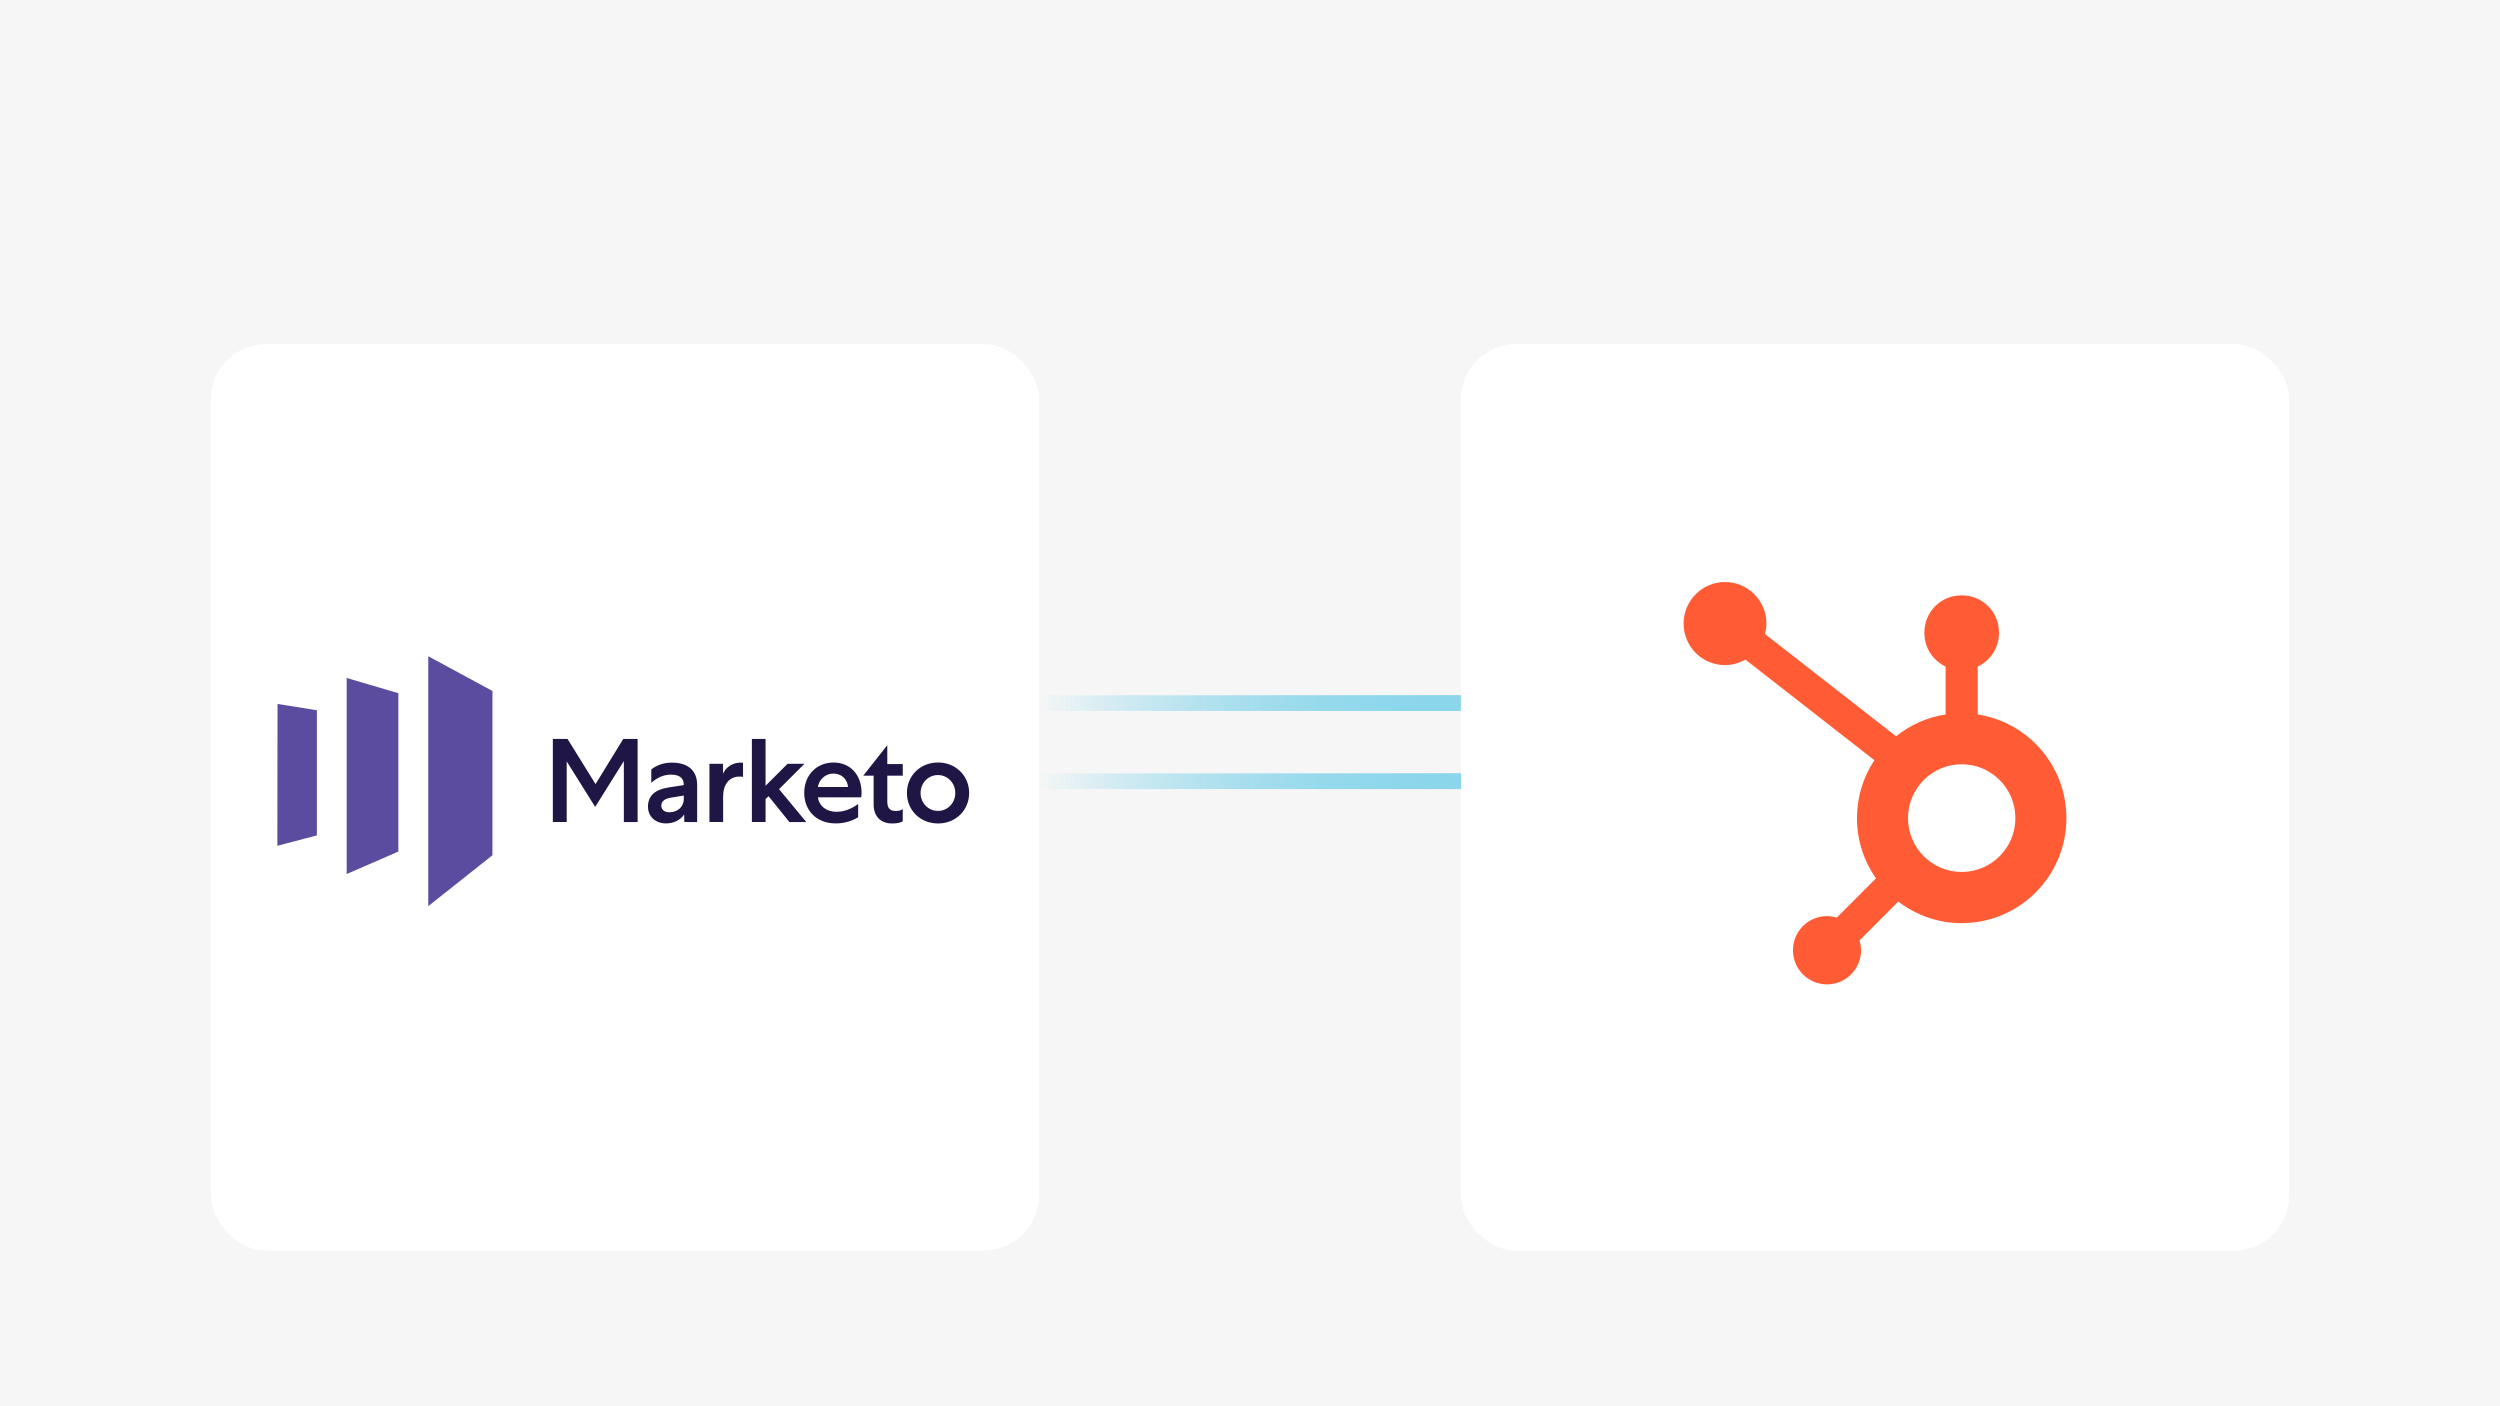 <svg width="640" height="360" viewBox="0 0 640 360" fill="none" xmlns="http://www.w3.org/2000/svg">
<rect width="640" height="360" fill="white"/>
<rect width="640" height="360" fill="#EFEFEF" fill-opacity="0.5"/>
<g filter="url(#filter0_d_4838_72)">
<rect x="54" y="74" width="212" height="212" rx="14.133" fill="white"/>
</g>
<g filter="url(#filter1_d_4838_72)">
<rect x="374" y="74" width="212" height="212" rx="14.133" fill="white"/>
</g>
<path d="M266 180H374" stroke="url(#paint0_linear_4838_72)" stroke-width="4"/>
<path d="M506.307 162.9V150.637C509.498 149.125 511.734 145.887 511.734 142.129V141.846C511.734 136.66 507.503 132.416 502.333 132.416H502.05C496.88 132.416 492.649 136.66 492.649 141.846V142.129C492.649 145.887 494.885 149.125 498.076 150.637V162.9C493.325 163.636 488.983 165.602 485.401 168.494L451.833 142.303C452.053 141.451 452.208 140.572 452.209 139.65C452.217 133.776 447.475 129.008 441.618 129C435.761 128.993 431.008 133.748 431 139.623C430.993 145.497 435.734 150.265 441.591 150.272C443.5 150.274 445.267 149.731 446.815 148.847L479.837 174.612C477.028 178.863 475.384 183.956 475.384 189.438C475.384 195.178 477.191 200.487 480.247 204.854L470.204 214.926C469.41 214.687 468.586 214.52 467.714 214.52C462.902 214.52 459 218.433 459 223.26C459 228.087 462.902 232 467.714 232C472.527 232 476.429 228.087 476.429 223.26C476.429 222.386 476.262 221.559 476.024 220.763L485.958 210.8C490.467 214.252 496.081 216.326 502.192 216.326C516.998 216.326 529 204.288 529 189.438C529 175.996 519.154 164.89 506.307 162.9ZM502.192 203.223C494.602 203.223 488.447 197.051 488.447 189.438C488.447 181.825 494.602 175.653 502.192 175.653C509.782 175.653 515.937 181.825 515.937 189.438C515.937 197.051 509.782 203.223 502.192 203.223Z" fill="#FF5C35"/>
<path d="M95.287 187.887C94.654 188.071 94.179 188.15 93.52 188.15C88.191 188.15 80.382 169.552 80.382 163.379C80.382 161.11 80.91 160.345 81.701 159.686C75.185 160.398 67.35 162.825 64.844 165.833C64.317 166.598 64 167.785 64 169.315C64 178.996 74.315 200.918 81.569 200.918C84.946 200.918 90.618 195.379 95.287 187.887ZM91.91 159C98.637 159 105.364 160.082 105.364 163.88C105.364 171.583 100.458 180.922 98.004 180.922C93.572 180.922 88.006 168.55 88.006 162.35C87.98 159.554 89.061 159 91.91 159Z" fill="#FF8700"/>
<path d="M127.946 172.665V200.971H123.989V172.665H116.972V169.236H134.884V172.691L127.946 172.665ZM148.707 186.225V200.971H144.618V186.225L136.493 169.209H140.846L146.834 182.399L152.823 169.209H156.938L148.707 186.225ZM169.469 188.968H165.643V200.945H161.686V169.236C161.686 169.236 165.564 168.919 169.363 168.919C176.248 168.919 178.253 173.193 178.253 178.759C178.253 185.618 175.905 188.968 169.469 188.968ZM169.943 172.164C167.437 172.164 165.67 172.428 165.67 172.428V185.671H169.943C172.476 185.671 174.243 183.982 174.243 179.049C174.217 174.538 173.135 172.164 169.943 172.164ZM192.974 201.288C185.508 201.288 183.503 195.853 183.503 184.721C183.503 174.063 185.508 168.893 192.974 168.893C200.439 168.893 202.444 174.063 202.444 184.721C202.444 195.827 200.439 201.288 192.974 201.288ZM192.974 172.19C188.885 172.19 187.539 174.96 187.539 184.932C187.539 194.666 188.885 197.937 192.974 197.937C197.062 197.937 198.408 194.666 198.408 184.932C198.408 174.986 197.062 172.19 192.974 172.19ZM214.632 201.288C212.416 201.288 209.092 200.602 208.67 200.523V197.12C209.751 197.357 212.574 197.832 214.553 197.832C216.848 197.832 218.378 195.932 218.378 192.424C218.378 188.203 217.692 186.093 214.474 186.093H210.78V182.769H214.051C217.745 182.769 217.903 179.023 217.903 177.202C217.903 173.615 216.795 172.164 214.5 172.164C212.495 172.164 210.226 172.665 208.907 172.929V169.605C209.408 169.499 212.073 168.84 214.394 168.84C219.064 168.84 221.728 170.845 221.728 177.598C221.728 180.685 220.778 183.402 218.272 184.193C221.227 184.589 222.256 187.517 222.256 191.949C222.308 198.755 219.67 201.288 214.632 201.288Z" fill="black"/>
<g filter="url(#filter2_d_4838_72)">
<rect x="54" y="74" width="212" height="212" rx="14.133" fill="white"/>
</g>
<g filter="url(#filter3_d_4838_72)">
<rect x="374" y="74" width="212" height="212" rx="14.133" fill="white"/>
</g>
<path d="M266 180H374" stroke="url(#paint1_linear_4838_72)" stroke-width="4"/>
<path d="M506.307 162.9V150.637C509.498 149.125 511.734 145.887 511.734 142.129V141.846C511.734 136.66 507.503 132.416 502.333 132.416H502.051C496.88 132.416 492.649 136.66 492.649 141.846V142.129C492.649 145.887 494.885 149.125 498.076 150.637V162.9C493.325 163.636 488.983 165.602 485.401 168.494L451.833 142.303C452.053 141.451 452.208 140.572 452.209 139.65C452.217 133.776 447.475 129.008 441.618 129C435.761 128.993 431.008 133.748 431 139.623C430.993 145.497 435.734 150.265 441.591 150.272C443.5 150.274 445.267 149.731 446.815 148.847L479.837 174.612C477.028 178.863 475.384 183.956 475.384 189.438C475.384 195.178 477.191 200.487 480.247 204.854L470.204 214.926C469.41 214.687 468.586 214.52 467.714 214.52C462.902 214.52 459 218.433 459 223.26C459 228.087 462.902 232 467.714 232C472.527 232 476.429 228.087 476.429 223.26C476.429 222.386 476.262 221.559 476.024 220.763L485.958 210.8C490.467 214.252 496.081 216.326 502.192 216.326C516.998 216.326 529 204.288 529 189.438C529 175.996 519.154 164.89 506.307 162.9ZM502.192 203.223C494.602 203.223 488.447 197.051 488.447 189.438C488.447 181.825 494.602 175.653 502.192 175.653C509.782 175.653 515.937 181.825 515.937 189.438C515.937 197.051 509.782 203.223 502.192 203.223Z" fill="#FF5C35"/>
<path d="M95.287 187.887C94.654 188.071 94.179 188.15 93.52 188.15C88.191 188.15 80.382 169.552 80.382 163.379C80.382 161.11 80.91 160.345 81.701 159.686C75.185 160.398 67.35 162.825 64.844 165.833C64.317 166.598 64 167.785 64 169.315C64 178.996 74.315 200.918 81.569 200.918C84.946 200.918 90.618 195.379 95.287 187.887ZM91.91 159C98.637 159 105.364 160.082 105.364 163.88C105.364 171.583 100.458 180.922 98.004 180.922C93.572 180.922 88.006 168.55 88.006 162.35C87.98 159.554 89.061 159 91.91 159Z" fill="#FF8700"/>
<path d="M127.946 172.665V200.971H123.989V172.665H116.972V169.236H134.884V172.691L127.946 172.665ZM148.707 186.225V200.971H144.618V186.225L136.493 169.209H140.846L146.834 182.399L152.823 169.209H156.938L148.707 186.225ZM169.469 188.968H165.643V200.945H161.686V169.236C161.686 169.236 165.564 168.919 169.363 168.919C176.248 168.919 178.253 173.193 178.253 178.759C178.253 185.618 175.905 188.968 169.469 188.968ZM169.943 172.164C167.437 172.164 165.67 172.428 165.67 172.428V185.671H169.943C172.476 185.671 174.243 183.982 174.243 179.049C174.217 174.538 173.135 172.164 169.943 172.164ZM192.974 201.288C185.508 201.288 183.503 195.853 183.503 184.721C183.503 174.063 185.508 168.893 192.974 168.893C200.439 168.893 202.444 174.063 202.444 184.721C202.444 195.827 200.439 201.288 192.974 201.288ZM192.974 172.19C188.885 172.19 187.539 174.96 187.539 184.932C187.539 194.666 188.885 197.937 192.974 197.937C197.062 197.937 198.408 194.666 198.408 184.932C198.408 174.986 197.062 172.19 192.974 172.19ZM214.632 201.288C212.416 201.288 209.092 200.602 208.67 200.523V197.12C209.751 197.357 212.574 197.832 214.553 197.832C216.848 197.832 218.378 195.932 218.378 192.424C218.378 188.203 217.692 186.093 214.474 186.093H210.78V182.769H214.051C217.745 182.769 217.903 179.023 217.903 177.202C217.903 173.615 216.795 172.164 214.5 172.164C212.495 172.164 210.226 172.665 208.907 172.929V169.605C209.408 169.499 212.073 168.84 214.394 168.84C219.064 168.84 221.728 170.845 221.728 177.598C221.728 180.685 220.778 183.402 218.272 184.193C221.227 184.589 222.256 187.517 222.256 191.949C222.308 198.755 219.67 201.288 214.632 201.288Z" fill="black"/>
<g filter="url(#filter4_d_4838_72)">
<rect x="54" y="94" width="212" height="212" rx="14.133" fill="white"/>
</g>
<g filter="url(#filter5_d_4838_72)">
<rect x="374" y="94" width="212" height="212" rx="14.133" fill="white"/>
</g>
<path d="M266 200H374" stroke="url(#paint2_linear_4838_72)" stroke-width="4"/>
<path d="M506.307 182.9V170.637C509.498 169.125 511.734 165.887 511.734 162.129V161.846C511.734 156.66 507.503 152.416 502.333 152.416H502.051C496.88 152.416 492.649 156.66 492.649 161.846V162.129C492.649 165.887 494.885 169.125 498.076 170.637V182.9C493.325 183.636 488.983 185.602 485.401 188.494L451.833 162.303C452.053 161.451 452.208 160.572 452.209 159.65C452.217 153.776 447.475 149.008 441.618 149C435.761 148.993 431.008 153.748 431 159.623C430.993 165.497 435.734 170.265 441.591 170.272C443.5 170.274 445.267 169.731 446.815 168.847L479.837 194.612C477.028 198.863 475.384 203.956 475.384 209.438C475.384 215.178 477.191 220.487 480.247 224.854L470.204 234.926C469.41 234.687 468.586 234.52 467.714 234.52C462.902 234.52 459 238.433 459 243.26C459 248.087 462.902 252 467.714 252C472.527 252 476.429 248.087 476.429 243.26C476.429 242.386 476.262 241.559 476.024 240.763L485.958 230.8C490.467 234.252 496.081 236.326 502.192 236.326C516.998 236.326 529 224.288 529 209.438C529 195.996 519.154 184.89 506.307 182.9ZM502.192 223.223C494.602 223.223 488.447 217.051 488.447 209.438C488.447 201.825 494.602 195.653 502.192 195.653C509.782 195.653 515.937 201.825 515.937 209.438C515.937 217.051 509.782 223.223 502.192 223.223Z" fill="#FF5C35"/>
<g filter="url(#filter6_d_4838_72)">
<rect x="374" y="94" width="212" height="212" rx="14.133" fill="white"/>
</g>
<path d="M266 200H374" stroke="url(#paint3_linear_4838_72)" stroke-width="4"/>
<path d="M506.307 182.9V170.637C509.498 169.125 511.734 165.887 511.734 162.129V161.846C511.734 156.66 507.503 152.416 502.333 152.416H502.051C496.88 152.416 492.649 156.66 492.649 161.846V162.129C492.649 165.887 494.885 169.125 498.076 170.637V182.9C493.325 183.636 488.983 185.602 485.401 188.494L451.833 162.303C452.053 161.451 452.208 160.572 452.209 159.65C452.217 153.776 447.475 149.008 441.618 149C435.761 148.993 431.008 153.748 431 159.623C430.993 165.497 435.734 170.265 441.591 170.272C443.5 170.274 445.267 169.731 446.815 168.847L479.837 194.612C477.028 198.863 475.384 203.956 475.384 209.438C475.384 215.178 477.191 220.487 480.247 224.854L470.204 234.926C469.41 234.687 468.586 234.52 467.714 234.52C462.902 234.52 459 238.433 459 243.26C459 248.087 462.902 252 467.714 252C472.527 252 476.429 248.087 476.429 243.26C476.429 242.386 476.262 241.559 476.024 240.763L485.958 230.8C490.467 234.252 496.081 236.326 502.192 236.326C516.998 236.326 529 224.288 529 209.438C529 195.996 519.154 184.89 506.307 182.9ZM502.192 223.223C494.602 223.223 488.447 217.051 488.447 209.438C488.447 201.825 494.602 195.653 502.192 195.653C509.782 195.653 515.937 201.825 515.937 209.438C515.937 217.051 509.782 223.223 502.192 223.223Z" fill="#FF5C35"/>
<path d="M126.065 176.888L109.636 168V231.968L126.065 218.946V176.888ZM101.981 177.459V217.997L88.751 223.748V173.566L101.981 177.459ZM71.048 180.213L71 216.525L81.125 213.863V181.828L71.048 180.213Z" fill="#5C4C9F"/>
<path d="M152.462 200.728L145.292 189.175H141.528V210.434H145.077V194.918L152.366 206.568L159.703 194.838V210.451H163.228V189.172H159.551L152.462 200.728ZM175.177 210.432L175.153 208.511C174.091 210.048 172.352 210.792 170.495 210.792C167.791 210.792 165.882 209.041 165.882 206.517C165.882 203.754 167.642 202.121 171.168 201.587L175.029 200.987V200.749C175.029 199.163 173.847 198.301 171.795 198.301C169.839 198.301 168.173 199.117 166.726 200.414V196.98C168.03 195.923 169.841 195.229 172.022 195.229C176.197 195.229 178.468 197.342 178.468 200.898V210.459L175.177 210.432ZM171.339 207.933C173.536 207.933 175.056 206.515 175.056 204.474V203.658L171.725 204.21C170.107 204.474 169.287 205.171 169.287 206.25C169.311 207.284 170.141 207.95 171.337 207.95M190.214 198.926C190.069 198.83 189.756 198.807 189.297 198.807C186.714 198.807 185.122 200.802 185.122 203.873V210.43H181.619V195.538H185.096V198.085C185.82 196.356 187.607 195.229 189.538 195.229C189.924 195.229 190.141 195.253 190.214 195.326V198.926ZM192.486 210.432H195.988V204.523L196.76 203.843L202.096 210.449H206.418L199.437 202.024L205.929 195.538H201.607L195.983 201.159V189.174H192.481L192.486 210.432ZM219.714 209.208C218.169 210.169 216.165 210.794 213.945 210.794C208.996 210.794 205.881 207.455 205.881 202.964C205.881 198.496 208.996 195.205 213.388 195.205C217.758 195.205 220.558 198.473 220.558 202.893C220.558 203.374 220.558 203.661 220.46 204.117H209.383C209.648 206.182 211.365 207.816 214.163 207.816C216.046 207.816 217.881 207.143 219.691 205.822V209.208H219.714ZM217.107 201.473C216.89 199.433 215.441 198.039 213.318 198.039C211.194 198.039 209.624 199.697 209.383 201.473H217.107ZM229.466 207.593C230.047 207.593 230.649 207.474 231.106 207.137V210.26C230.526 210.597 229.634 210.813 228.428 210.813C225.411 210.813 223.648 208.987 223.648 205.883V198.573H220.993L227.148 190.766V195.594H231.106V198.573H227.15V205.25C227.15 206.95 227.874 207.63 229.466 207.63M248.101 203.003C248.101 207.375 244.722 210.809 240.135 210.809C235.548 210.809 232.169 207.375 232.169 203.003C232.169 198.631 235.548 195.197 240.135 195.197C244.696 195.197 248.101 198.631 248.101 203.003ZM235.669 203.003C235.669 205.55 237.625 207.593 240.111 207.593C242.622 207.593 244.553 205.553 244.553 203.003C244.553 200.453 242.597 198.413 240.111 198.413C237.625 198.413 235.669 200.453 235.669 203.003Z" fill="#1F1646"/>
<defs>
<filter id="filter0_d_4838_72" x="30.444" y="64.578" width="259.111" height="259.111" filterUnits="userSpaceOnUse" color-interpolation-filters="sRGB">
<feFlood flood-opacity="0" result="BackgroundImageFix"/>
<feColorMatrix in="SourceAlpha" type="matrix" values="0 0 0 0 0 0 0 0 0 0 0 0 0 0 0 0 0 0 127 0" result="hardAlpha"/>
<feMorphology radius="4.711" operator="erode" in="SourceAlpha" result="effect1_dropShadow_4838_72"/>
<feOffset dy="14.133"/>
<feGaussianBlur stdDeviation="14.133"/>
<feColorMatrix type="matrix" values="0 0 0 0 0 0 0 0 0 0 0 0 0 0 0 0 0 0 0.08 0"/>
<feBlend mode="normal" in2="BackgroundImageFix" result="effect1_dropShadow_4838_72"/>
<feBlend mode="normal" in="SourceGraphic" in2="effect1_dropShadow_4838_72" result="shape"/>
</filter>
<filter id="filter1_d_4838_72" x="350.444" y="64.578" width="259.111" height="259.111" filterUnits="userSpaceOnUse" color-interpolation-filters="sRGB">
<feFlood flood-opacity="0" result="BackgroundImageFix"/>
<feColorMatrix in="SourceAlpha" type="matrix" values="0 0 0 0 0 0 0 0 0 0 0 0 0 0 0 0 0 0 127 0" result="hardAlpha"/>
<feMorphology radius="4.711" operator="erode" in="SourceAlpha" result="effect1_dropShadow_4838_72"/>
<feOffset dy="14.133"/>
<feGaussianBlur stdDeviation="14.133"/>
<feColorMatrix type="matrix" values="0 0 0 0 0 0 0 0 0 0 0 0 0 0 0 0 0 0 0.08 0"/>
<feBlend mode="normal" in2="BackgroundImageFix" result="effect1_dropShadow_4838_72"/>
<feBlend mode="normal" in="SourceGraphic" in2="effect1_dropShadow_4838_72" result="shape"/>
</filter>
<filter id="filter2_d_4838_72" x="30.444" y="64.578" width="259.111" height="259.111" filterUnits="userSpaceOnUse" color-interpolation-filters="sRGB">
<feFlood flood-opacity="0" result="BackgroundImageFix"/>
<feColorMatrix in="SourceAlpha" type="matrix" values="0 0 0 0 0 0 0 0 0 0 0 0 0 0 0 0 0 0 127 0" result="hardAlpha"/>
<feMorphology radius="4.711" operator="erode" in="SourceAlpha" result="effect1_dropShadow_4838_72"/>
<feOffset dy="14.133"/>
<feGaussianBlur stdDeviation="14.133"/>
<feColorMatrix type="matrix" values="0 0 0 0 0 0 0 0 0 0 0 0 0 0 0 0 0 0 0.08 0"/>
<feBlend mode="normal" in2="BackgroundImageFix" result="effect1_dropShadow_4838_72"/>
<feBlend mode="normal" in="SourceGraphic" in2="effect1_dropShadow_4838_72" result="shape"/>
</filter>
<filter id="filter3_d_4838_72" x="350.444" y="64.578" width="259.111" height="259.111" filterUnits="userSpaceOnUse" color-interpolation-filters="sRGB">
<feFlood flood-opacity="0" result="BackgroundImageFix"/>
<feColorMatrix in="SourceAlpha" type="matrix" values="0 0 0 0 0 0 0 0 0 0 0 0 0 0 0 0 0 0 127 0" result="hardAlpha"/>
<feMorphology radius="4.711" operator="erode" in="SourceAlpha" result="effect1_dropShadow_4838_72"/>
<feOffset dy="14.133"/>
<feGaussianBlur stdDeviation="14.133"/>
<feColorMatrix type="matrix" values="0 0 0 0 0 0 0 0 0 0 0 0 0 0 0 0 0 0 0.08 0"/>
<feBlend mode="normal" in2="BackgroundImageFix" result="effect1_dropShadow_4838_72"/>
<feBlend mode="normal" in="SourceGraphic" in2="effect1_dropShadow_4838_72" result="shape"/>
</filter>
<filter id="filter4_d_4838_72" x="30.444" y="84.578" width="259.111" height="259.111" filterUnits="userSpaceOnUse" color-interpolation-filters="sRGB">
<feFlood flood-opacity="0" result="BackgroundImageFix"/>
<feColorMatrix in="SourceAlpha" type="matrix" values="0 0 0 0 0 0 0 0 0 0 0 0 0 0 0 0 0 0 127 0" result="hardAlpha"/>
<feMorphology radius="4.711" operator="erode" in="SourceAlpha" result="effect1_dropShadow_4838_72"/>
<feOffset dy="14.133"/>
<feGaussianBlur stdDeviation="14.133"/>
<feColorMatrix type="matrix" values="0 0 0 0 0 0 0 0 0 0 0 0 0 0 0 0 0 0 0.08 0"/>
<feBlend mode="normal" in2="BackgroundImageFix" result="effect1_dropShadow_4838_72"/>
<feBlend mode="normal" in="SourceGraphic" in2="effect1_dropShadow_4838_72" result="shape"/>
</filter>
<filter id="filter5_d_4838_72" x="350.444" y="84.578" width="259.111" height="259.111" filterUnits="userSpaceOnUse" color-interpolation-filters="sRGB">
<feFlood flood-opacity="0" result="BackgroundImageFix"/>
<feColorMatrix in="SourceAlpha" type="matrix" values="0 0 0 0 0 0 0 0 0 0 0 0 0 0 0 0 0 0 127 0" result="hardAlpha"/>
<feMorphology radius="4.711" operator="erode" in="SourceAlpha" result="effect1_dropShadow_4838_72"/>
<feOffset dy="14.133"/>
<feGaussianBlur stdDeviation="14.133"/>
<feColorMatrix type="matrix" values="0 0 0 0 0 0 0 0 0 0 0 0 0 0 0 0 0 0 0.08 0"/>
<feBlend mode="normal" in2="BackgroundImageFix" result="effect1_dropShadow_4838_72"/>
<feBlend mode="normal" in="SourceGraphic" in2="effect1_dropShadow_4838_72" result="shape"/>
</filter>
<filter id="filter6_d_4838_72" x="350.444" y="84.578" width="259.111" height="259.111" filterUnits="userSpaceOnUse" color-interpolation-filters="sRGB">
<feFlood flood-opacity="0" result="BackgroundImageFix"/>
<feColorMatrix in="SourceAlpha" type="matrix" values="0 0 0 0 0 0 0 0 0 0 0 0 0 0 0 0 0 0 127 0" result="hardAlpha"/>
<feMorphology radius="4.711" operator="erode" in="SourceAlpha" result="effect1_dropShadow_4838_72"/>
<feOffset dy="14.133"/>
<feGaussianBlur stdDeviation="14.133"/>
<feColorMatrix type="matrix" values="0 0 0 0 0 0 0 0 0 0 0 0 0 0 0 0 0 0 0.08 0"/>
<feBlend mode="normal" in2="BackgroundImageFix" result="effect1_dropShadow_4838_72"/>
<feBlend mode="normal" in="SourceGraphic" in2="effect1_dropShadow_4838_72" result="shape"/>
</filter>
<linearGradient id="paint0_linear_4838_72" x1="266" y1="177.5" x2="374" y2="177.5" gradientUnits="userSpaceOnUse">
<stop stop-color="#8BD6EB" stop-opacity="0"/>
<stop offset="1" stop-color="#8BD6EB"/>
</linearGradient>
<linearGradient id="paint1_linear_4838_72" x1="266" y1="177.5" x2="374" y2="177.5" gradientUnits="userSpaceOnUse">
<stop stop-color="#8BD6EB" stop-opacity="0"/>
<stop offset="1" stop-color="#8BD6EB"/>
</linearGradient>
<linearGradient id="paint2_linear_4838_72" x1="266" y1="197.5" x2="374" y2="197.5" gradientUnits="userSpaceOnUse">
<stop stop-color="#8BD6EB" stop-opacity="0"/>
<stop offset="1" stop-color="#8BD6EB"/>
</linearGradient>
<linearGradient id="paint3_linear_4838_72" x1="266" y1="197.5" x2="374" y2="197.5" gradientUnits="userSpaceOnUse">
<stop stop-color="#8BD6EB" stop-opacity="0"/>
<stop offset="1" stop-color="#8BD6EB"/>
</linearGradient>
</defs>
</svg>
